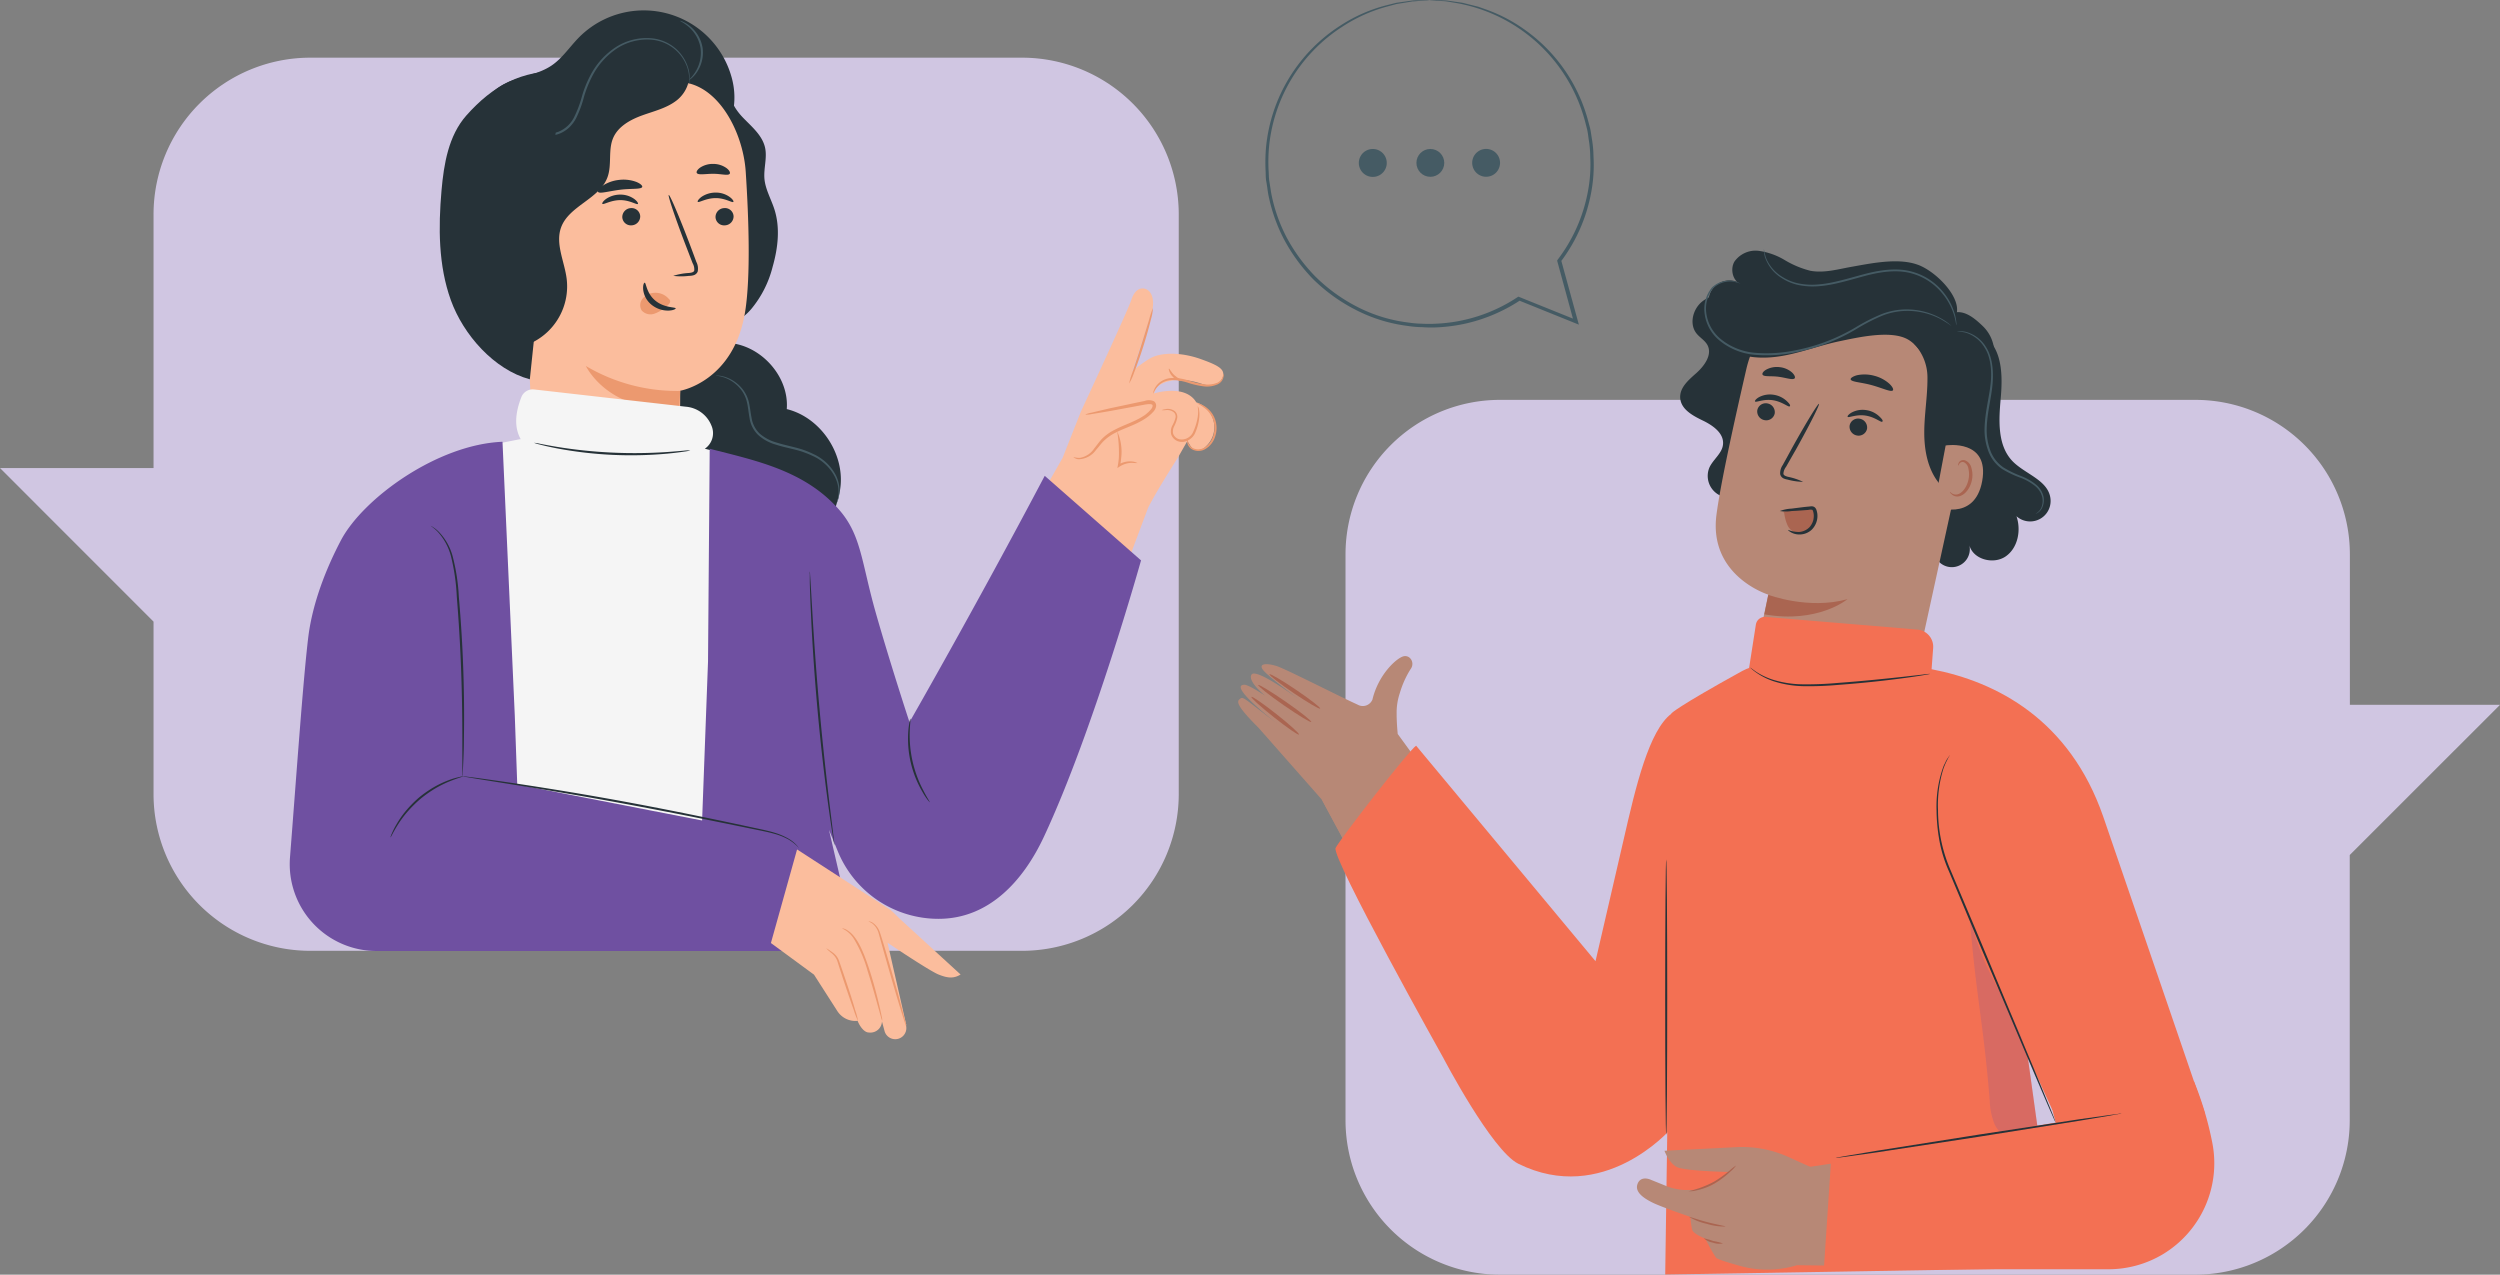 <svg xmlns="http://www.w3.org/2000/svg" viewBox="0 0 580 295.72"><rect x="0" y="0" width="580" height="295.72" fill="#808080" stroke="none"/><defs><style>.cls-1{fill:#d0c6e2;}.cls-2{fill:#b78876;}.cls-3{fill:#aa6551;}.cls-4{fill:#263238;}.cls-5{fill:#455b64;}.cls-6{fill:#fafbfb;}.cls-7{fill:#f37053;}.cls-8{opacity:0.2;}.cls-9{fill:#6f50a1;}.cls-10{fill:#fbbd9d;}.cls-11{fill:#ec996f;}.cls-12{fill:#f5f5f5;}</style></defs><title>estamos_aqui_art</title><g id="Camada_2" data-name="Camada 2"><g id="Camada_1-2" data-name="Camada 1"><path class="cls-1" d="M580,163.52H545.17V128.6a35.84,35.84,0,0,0-35.84-35.83H348a35.83,35.83,0,0,0-35.84,35.83V259.89A35.83,35.83,0,0,0,348,295.72h161.3a35.84,35.84,0,0,0,35.84-35.83V198.36Z"/><path class="cls-2" d="M306.62,185.46,292,168.87c-4-4-5.31-5.86-4.52-6.55,1-.93.6-.62,8.82,5.54,0,0-11.65-8.9-7.61-9,.71,0,2.69,1.14,4.8,2.53-2.88-2.45-3.68-4.1-3.13-4.89.94-1.36,8.06,3.58,11.34,6-2.68-2-7.79-5.88-8.69-7.09-1.23-1.66,1.27-1.53,3.3-.84,2.28.78,14.89,7.22,18.63,8.89a2.41,2.41,0,0,0,3.47-1.18c1.38-5.78,5.53-9.54,7.14-10s2.81,1.55,1.68,3a21.8,21.8,0,0,0-2.46,5.48,14.17,14.17,0,0,0-.75,4.74c0,1.86.13,3.44.25,4.78l13.36,18.34-22.35,13Z"/><path class="cls-3" d="M301.36,170.41c-.15.21-2.75-1.58-5.8-4s-5.4-4.53-5.23-4.73,2.77,1.6,5.81,4S301.51,170.2,301.36,170.41Z"/><path class="cls-3" d="M304.21,167.49c-.15.21-3-1.54-6.42-3.9s-6-4.46-5.89-4.67,3,1.53,6.42,3.9S304.36,167.28,304.21,167.49Z"/><path class="cls-3" d="M306.28,164.39c-.15.21-2.9-1.4-6.14-3.59s-5.76-4.16-5.62-4.37,2.89,1.39,6.14,3.59S306.42,164.17,306.28,164.39Z"/><path class="cls-2" d="M325.51,172.81l53.28,67.57-12.2,28.41s-14.61-3.23-19-9.39-40.92-73.94-40.92-73.94Z"/><path class="cls-4" d="M460.78,78.25c3.84,3.32,3.83,9.18,3.38,14.23s-.78,10.82,2.72,14.49c2.89,3,8.13,4.35,8.8,8.48a4.75,4.75,0,0,1-7.86,4.31c1.12,3.26.34,7.34-2.48,9.31s-7.56.76-8.44-2.57a4.18,4.18,0,1,1-8.22,1.49"/><path class="cls-4" d="M405.87,112.35a5,5,0,1,1-9.29-3.88c.88-1.92,3-3.31,3.16-5.41.24-2.55-2.36-4.37-4.66-5.48s-5-2.55-5.26-5.1,2-4.37,3.81-6,3.65-4.18,2.52-6.38c-.58-1.12-1.79-1.76-2.58-2.76-1.73-2.2-.82-5.7,1.38-7.42s5.26-2,8-1.47a73.41,73.41,0,0,1,8,2.43,33.43,33.43,0,0,0,26.64-3.49"/><path class="cls-2" d="M422.24,171.93A18.53,18.53,0,0,0,444,157.71L457.14,97.6a26.69,26.69,0,0,0-20.57-32.25l-1.37-.2a26.86,26.86,0,0,0-30.07,20.56c-2.92,12.69-6,26.74-6.9,33.64-1.91,14.29,12,18.6,12,18.6l-2.5,12a18.53,18.53,0,0,0,14.48,22Z"/><path class="cls-4" d="M407.7,95.13a2.05,2.05,0,0,0,1.66,2.34,2,2,0,0,0,2.37-1.53,2.06,2.06,0,0,0-1.66-2.34A2,2,0,0,0,407.7,95.13Z"/><path class="cls-4" d="M407.17,93.14c.22.3,1.93-.62,4.12-.29s3.63,1.66,3.91,1.43-.05-.62-.68-1.24a5.66,5.66,0,0,0-3.08-1.46,5.45,5.45,0,0,0-3.33.55C407.36,92.55,407.07,93,407.17,93.14Z"/><path class="cls-4" d="M429.12,98.68a2.07,2.07,0,0,0,1.66,2.35,2,2,0,0,0,2.37-1.53,2.07,2.07,0,0,0-1.66-2.35A2,2,0,0,0,429.12,98.68Z"/><path class="cls-4" d="M428.66,96.7c.21.3,1.92-.61,4.11-.29s3.64,1.66,3.91,1.43-.05-.62-.68-1.23a5.56,5.56,0,0,0-3.08-1.47,5.4,5.4,0,0,0-3.32.56C428.85,96.12,428.55,96.56,428.66,96.7Z"/><path class="cls-4" d="M418.32,111.79a14.62,14.62,0,0,0-3.46-1.16c-.56-.14-1.07-.33-1.11-.73a2.88,2.88,0,0,1,.62-1.6q1.08-1.92,2.28-4c3.19-5.73,5.58-10.48,5.35-10.6s-3,4.41-6.19,10.14q-1.15,2.13-2.22,4.06A3.3,3.3,0,0,0,413,110a1.45,1.45,0,0,0,.8,1,4.23,4.23,0,0,0,.93.27A14.8,14.8,0,0,0,418.32,111.79Z"/><path class="cls-4" d="M429.35,88c.13.63,2.36.66,4.88,1.35s4.5,1.69,4.92,1.21c.19-.23-.09-.85-.84-1.55a8.43,8.43,0,0,0-3.51-1.84,8.53,8.53,0,0,0-4-.11C429.84,87.33,429.3,87.73,429.35,88Z"/><path class="cls-4" d="M408.91,86.91c.31.56,1.89.26,3.71.5s3.31.83,3.74.36c.19-.23,0-.76-.58-1.33a5.14,5.14,0,0,0-2.9-1.26,5.21,5.21,0,0,0-3.11.57C409.06,86.16,408.77,86.64,408.91,86.91Z"/><path class="cls-4" d="M444,79.69l.06.07a11.37,11.37,0,0,1,3.11,7.87v.29c0,4.15-.74,8.28-.74,12.43s.8,8.48,3.4,11.72c1.06,1.33,3.13,2.45,4.35,1.25a3.67,3.67,0,0,0,.78-1.79c2.19-9.71,6.15-18,7.64-28.31A8.77,8.77,0,0,0,460,75.65c-1.93-1.86-4.32-3.84-6.87-3.06s-6.31,4.8-8.44,6.43"/><path class="cls-2" d="M451.39,103.35c.26-.07,10.22-1.47,8.48,8.24s-11.12,6-11.09,5.67S451.39,103.35,451.39,103.35Z"/><path class="cls-3" d="M452.4,114.12c.05,0,.15.15.41.33a1.71,1.71,0,0,0,1.26.25c1.1-.19,2.25-1.67,2.61-3.41a5.67,5.67,0,0,0,0-2.5,2,2,0,0,0-1-1.53.88.88,0,0,0-1.08.29c-.18.25-.15.45-.2.46s-.18-.2,0-.59a1.12,1.12,0,0,1,.49-.54,1.3,1.3,0,0,1,1-.08,2.41,2.41,0,0,1,1.49,1.82,5.75,5.75,0,0,1,.1,2.81c-.41,1.95-1.74,3.6-3.21,3.75a1.82,1.82,0,0,1-1.5-.53C452.38,114.35,452.37,114.13,452.4,114.12Z"/><path class="cls-4" d="M453.22,74.15c3-3.55-2.78-10.12-7.37-12.34s-11.27-.8-16.29.09c-3.17.56-6.39,1.51-9.55.92a21.94,21.94,0,0,1-5.95-2.48A16,16,0,0,0,408,58.19a6,6,0,0,0-5.61,2.5c-1.09,1.86-.33,4.74,1.74,5.34a4.84,4.84,0,1,0-2.58,8.69c-1.23-1.26-3.61.17-3.69,1.92s1.3,3.25,2.79,4.18c3.81,2.38,8.63,2.51,13.05,1.71s8.64-2.44,13-3.35,11.79-2.61,15.76-.52c2.92,1.54,4.52,5.56,6.39,5a6,6,0,0,0,3.72-3.93,17.14,17.14,0,0,0,.62-5.58"/><path class="cls-5" d="M472.23,119.21a1.54,1.54,0,0,0,.51-.22,2.91,2.91,0,0,0,1.05-1.2,4.25,4.25,0,0,0,.32-2.51,5,5,0,0,0-1.75-2.85,12.49,12.49,0,0,0-3.49-2,23.24,23.24,0,0,1-4.09-2,8.17,8.17,0,0,1-3-3.85,13.45,13.45,0,0,1-.86-5.25c.1-3.7,1.12-7.16,1.37-10.42s-.17-6.32-1.56-8.44a7.78,7.78,0,0,0-4.6-3.46,5.29,5.29,0,0,0-1.59-.16,2.15,2.15,0,0,0-.54.08,8.43,8.43,0,0,1,2.08.26,7.81,7.81,0,0,1,4.36,3.47c1.29,2,1.72,5,1.4,8.21s-1.31,6.65-1.42,10.45a13.93,13.93,0,0,0,.91,5.44,8.61,8.61,0,0,0,3.16,4.05,23.53,23.53,0,0,0,4.19,2,12.51,12.51,0,0,1,3.43,1.92,4.86,4.86,0,0,1,1.7,2.64,4.13,4.13,0,0,1-.22,2.38A3.28,3.28,0,0,1,472.23,119.21Z"/><path class="cls-5" d="M403.82,65.82l-.42-.22a2.77,2.77,0,0,0-.55-.21,4.41,4.41,0,0,0-.78-.2,5.81,5.81,0,0,0-4.89,1.5h0a7.82,7.82,0,0,0-1.74,5.79A9.61,9.61,0,0,0,399,79.06a14.84,14.84,0,0,0,8.08,3.25,32.66,32.66,0,0,0,9.59-.59,43.21,43.21,0,0,0,14.13-5.46,45.41,45.41,0,0,1,5.84-3,15.7,15.7,0,0,1,5.54-1.13,16.55,16.55,0,0,1,8,1.88,26,26,0,0,1,2.57,1.63,11.2,11.2,0,0,0-2.48-1.8,16.39,16.39,0,0,0-8.06-2.06,16,16,0,0,0-5.69,1.1,43.5,43.5,0,0,0-5.91,3,43.32,43.32,0,0,1-14,5.37,32.76,32.76,0,0,1-9.44.6,14.5,14.5,0,0,1-7.85-3.11,9.34,9.34,0,0,1-3.48-6.28,7.58,7.58,0,0,1,1.59-5.57h0a5.75,5.75,0,0,1,4.67-1.55A12,12,0,0,1,403.82,65.82Z"/><path class="cls-5" d="M409.22,57.74a5.6,5.6,0,0,0,.35,2.19,9.15,9.15,0,0,0,3.82,4.6,11.47,11.47,0,0,0,3.87,1.6,16.79,16.79,0,0,0,4.8.26C425.45,66.13,429,65,432.73,64s7.44-1.46,10.66-.6a13.9,13.9,0,0,1,7.24,4.7,14.54,14.54,0,0,1,2.77,5.21c.38,1.36.42,2.15.48,2.14a2.72,2.72,0,0,0,0-.57,10.19,10.19,0,0,0-.26-1.62,14,14,0,0,0-2.69-5.38A14.17,14.17,0,0,0,443.5,63c-3.33-.92-7.16-.41-10.89.57s-7.27,2.13-10.59,2.4a15.94,15.94,0,0,1-4.67-.2,11.1,11.1,0,0,1-3.77-1.49,9.18,9.18,0,0,1-3.83-4.38A14.5,14.5,0,0,1,409.22,57.74Z"/><path class="cls-3" d="M413.94,119.06a10.08,10.08,0,0,0,.75,2.76,3.41,3.41,0,0,0,2.08,1.86,3,3,0,0,0,2.8-.84,4.83,4.83,0,0,0,1.3-2.72c.15-.91,0-2.07-.91-2.37a2.44,2.44,0,0,0-1.14,0l-5.12.93"/><path class="cls-4" d="M414.84,122.93a6.85,6.85,0,0,0,2.55.49,3.74,3.74,0,0,0,2.39-1.09,3.91,3.91,0,0,0,1-3,3.54,3.54,0,0,0-.18-.81c-.12-.25-.09-.23-.3-.27s-.55,0-.83.06l-.85.06c-1.11.09-2.11.15-2.95.19a8.64,8.64,0,0,1-2.74,0,8.8,8.8,0,0,1,2.68-.56l2.93-.37.85-.09c.31,0,.55-.08.95-.08a1.15,1.15,0,0,1,.68.24,1.39,1.39,0,0,1,.38.56,4.6,4.6,0,0,1,.23,1,4.52,4.52,0,0,1-1.31,3.63A4.13,4.13,0,0,1,417.4,124a3.92,3.92,0,0,1-2-.56C415,123.2,414.81,123,414.84,122.93Z"/><path class="cls-3" d="M410.26,138s9.31,3.53,18.37,1c0,0-6.83,5.73-19.31,3.53Z"/><path class="cls-6" d="M424.47,270.4a8.64,8.64,0,0,1-1.28-1c-.4-.33-.89-.73-1.49-1.15s-1.24-.94-2-1.43-1.6-1.07-2.55-1.59-2-1.08-3-1.64a52.39,52.39,0,0,0-7.35-2.88,53,53,0,0,0-7.73-1.63c-1.21-.12-2.35-.27-3.43-.3s-2.09-.08-3-.07-1.75.06-2.48.09-1.36.08-1.87.14a11.16,11.16,0,0,1-1.61.11,10.64,10.64,0,0,1,1.58-.3c.51-.08,1.14-.17,1.88-.22s1.56-.16,2.49-.16,1.94,0,3,0,2.26.15,3.48.26a45.77,45.77,0,0,1,15.22,4.55c1.09.58,2.13,1.1,3.05,1.69s1.78,1.13,2.54,1.66,1.41,1.05,2,1.5,1.06.86,1.44,1.22A12,12,0,0,1,424.47,270.4Z"/><path class="cls-7" d="M370.16,223l7.59-32.82c2.9-12.35,6.33-24.21,12.1-25.62v3.82l-2.47,93.79s-15.44,17.59-35.14,7.81c-6.15-3.05-17.38-24.53-17.38-24.53s-26.08-46.61-25-48.73S326.91,174,328.54,173Z"/><path class="cls-7" d="M448.13,155.26c15.05,2.89,32,11.67,39.81,34.17,2.85,8.22,23.59,68.83,23.59,68.83l-35.37-.73L470.41,245l2.81,20.27,2.39,28.92-89.28,1.5.63-43.56.85-86.66s1-1.31,16.4-9.81C413.77,150.42,448.13,155.26,448.13,155.26Z"/><g class="cls-8"><path class="cls-9" d="M457,213.19c1.47,18.29,3.16,23.95,4.62,42.24a16.12,16.12,0,0,0,1,5.08,5.45,5.45,0,0,0,3.69,3.37c2.6.53,6,2.41,6.72-.14l-2.47-17.62a34.76,34.76,0,0,0-2.44-7.44c-5.48-12.16-7.51-12.87-11.09-25.49"/></g><path class="cls-7" d="M404.21,165.07l.3-1.9,2.85-18.26a2.13,2.13,0,0,1,2.28-1.79l35.15,2.94a4,4,0,0,1,3.7,4.32L447.7,161l-11,14.32-15.81,2.47"/><path class="cls-4" d="M386.56,199.39c.13,0,.24,14.3.24,31.94s-.11,31.94-.24,31.94-.24-14.3-.24-31.94S386.43,199.39,386.56,199.39Z"/><path class="cls-4" d="M476.92,260.45a.88.88,0,0,1-.12-.21l-.29-.63-1.07-2.43c-.93-2.15-2.24-5.21-3.86-9-3.23-7.62-7.66-18.1-12.56-29.66-2.43-5.81-4.75-11.33-6.86-16.36a30.92,30.92,0,0,1-2.27-7.43,41.42,41.42,0,0,1-.61-6.74,27.31,27.31,0,0,1,1.41-9.65c.1-.27.19-.53.29-.77l.32-.65a5.7,5.7,0,0,1,.55-1l.39-.57c.09-.12.14-.19.15-.18a17.59,17.59,0,0,0-1.53,3.21,28.16,28.16,0,0,0-1.24,9.59,35.31,35.31,0,0,0,2.95,14l6.9,16.34c4.84,11.59,9.23,22.08,12.43,29.72,1.55,3.79,2.82,6.86,3.71,9l1,2.47.25.64C476.9,260.37,476.92,260.45,476.92,260.45Z"/><path class="cls-4" d="M447.79,156.33a1.16,1.16,0,0,1-.42.11l-1.23.22c-1.07.18-2.62.41-4.54.67-3.84.52-9.16,1.13-15.06,1.56a75.89,75.89,0,0,1-8.35.3,24.22,24.22,0,0,1-6.74-1.15,15.6,15.6,0,0,1-4.11-2.08,11.46,11.46,0,0,1-1-.79,1.6,1.6,0,0,1-.3-.32s.48.36,1.38,1a16.28,16.28,0,0,0,4.11,1.91,24.19,24.19,0,0,0,6.65,1,80.77,80.77,0,0,0,8.29-.33c5.89-.43,11.21-1,15.06-1.41l4.55-.52A13.62,13.62,0,0,1,447.79,156.33Z"/><path class="cls-2" d="M511.07,264.79a24.82,24.82,0,0,1-24.13,29.51l-70-.77,1.84-22.66,60-8.95"/><path class="cls-2" d="M423.13,271.9c-.32.11-4.36-1.71-8-3.38a26,26,0,0,0-12.29-2.38l-16.68.84s1,2.76,2.8,3.74,12.14,1.18,12.14,1.18l-.53.55a12,12,0,0,1-8.31,3.63l-1.59,0a15.31,15.31,0,0,1-3.48-.68l-4.12-1.66c-1.24-.56-2.56-.47-3.1.78s-.13,2.7,3.27,4.41c1.9,1,8.94,3.39,8.94,3.39a16.67,16.67,0,0,0,.41,3c.3,1,3.07,2.05,3.07,2.05a36.18,36.18,0,0,0,2.46,4.41c.32.37,2.82,1.15,5.49,1.89a23.58,23.58,0,0,0,13.14-.1l6.36-1.89V272.32"/><path class="cls-3" d="M400.31,284.55a13.3,13.3,0,0,1-4.33-.62,13.62,13.62,0,0,1-4.08-1.59c0-.12,1.86.58,4.18,1.19S400.33,284.43,400.31,284.55Z"/><path class="cls-3" d="M399.73,288.46a4.27,4.27,0,0,1-2.35-.17,4.39,4.39,0,0,1-2.11-1,15.39,15.39,0,0,1,2.22.63A16.66,16.66,0,0,1,399.73,288.46Z"/><path class="cls-3" d="M402.77,270.4a7.09,7.09,0,0,1-1.28,1.37,21,21,0,0,1-3.64,2.76,14.37,14.37,0,0,1-4.26,1.64,6,6,0,0,1-1.88.2,24.21,24.21,0,0,0,5.93-2.21,27.9,27.9,0,0,0,3.65-2.61A9.81,9.81,0,0,1,402.77,270.4Z"/><path class="cls-7" d="M424.83,268.84l-1.7,25.63,65.92,0A24.64,24.64,0,0,0,501.76,291h0a24.64,24.64,0,0,0,11.49-25.89A76,76,0,0,0,509,250.87l-33.14,5.45,1.06,4.13Z"/><path class="cls-4" d="M492.18,258.31a3.63,3.63,0,0,1-.66.15l-1.93.35L482.5,260l-23.43,3.73-23.45,3.59-7.12,1-1.94.26a5.62,5.62,0,0,1-.68.06,3.56,3.56,0,0,1,.67-.16l1.92-.34,7.1-1.19L459,263.24l23.45-3.58,7.11-1,1.94-.25A2.91,2.91,0,0,1,492.18,258.31Z"/><path class="cls-1" d="M237.09,13.38H72A36.38,36.38,0,0,0,35.62,49.76v58.83H0l35.62,35.63v40A36.38,36.38,0,0,0,72,220.59H237.09a36.38,36.38,0,0,0,36.38-36.38V49.76A36.38,36.38,0,0,0,237.09,13.38Z"/><path class="cls-4" d="M169.65,19.6c-1.05,2.7.75,5.65,2.76,7.73s4.44,4.07,5.08,6.9c.53,2.37-.35,4.84-.14,7.26s1.55,4.7,2.31,7.07c1.38,4.29.82,9-.4,13.3a24.76,24.76,0,0,1-4.95,9.81,13.08,13.08,0,0,1-9.69,4.63,3.8,3.8,0,0,1-2.86-1,4.58,4.58,0,0,1-.83-2.54,248.41,248.41,0,0,1,0-56"/><path class="cls-4" d="M167.7,79.55c8-.35,15.46,7.35,14.83,15.36,8.13,2,13.88,10.94,12.29,19.16-.52,2.72-1.73,5.3-1.9,8.06-.18,3,.89,5.94,1.47,8.9a28,28,0,0,1-1.61,16c-1.27,3.06-3.63,6.22-6.94,6.31a6.79,6.79,0,0,1-5.57-3.26A17,17,0,0,1,178,143.8c-1.44-7.22-1.87-14.64-3.85-21.72s-5.83-14.07-12.24-17.69c-3.54-2-7.79-2.93-10.6-5.87a11.52,11.52,0,0,1-2.08-11.92,15.17,15.17,0,0,1,9.05-8.45"/><path class="cls-4" d="M112.06,26.22c-.1-3.43,3.08-6.09,6.28-7.35s6.75-1.73,9.6-3.65c2.52-1.7,4.22-4.34,6.35-6.51a21.15,21.15,0,0,1,35.57,9.7c1.23,4.89.39,10.68-3.47,13.93-4.47,3.77-11.1,2.93-16.84,1.76s-12.22-2.33-17,1c-2.88,2-4.54,5.34-6.3,8.39s-4,6.18-7.32,7.33-7.87-.84-8-4.36"/><path class="cls-10" d="M125.61,26.92a5.74,5.74,0,0,0-5.13,5.84h0l3.43,77.61c.14,9.17,13.54,14.32,23.35,14.09h0c9.91-.23,10.23-5.09,10.35-13.81.21-14.57.19-20,.2-20s12.52-2.11,15.08-18.46c1.27-8.12.83-21.45.12-32.33-.64-9.8-7.16-21.82-16.92-20.76Z"/><path class="cls-4" d="M170.19,50.16a2.09,2.09,0,0,1-2,2.12A2,2,0,0,1,166,50.4a2.09,2.09,0,0,1,2-2.12A2,2,0,0,1,170.19,50.16Z"/><path class="cls-4" d="M170.14,46.84c-.26.28-1.85-.89-4.11-.88s-3.9,1.14-4.15.86c-.12-.12.15-.61.86-1.14a5.82,5.82,0,0,1,3.33-1,5.46,5.46,0,0,1,3.26,1.05C170,46.23,170.26,46.72,170.14,46.84Z"/><path class="cls-4" d="M148.53,50.17a2.09,2.09,0,0,1-2,2.11,2,2,0,0,1-2.16-1.88,2.09,2.09,0,0,1,2-2.12A2,2,0,0,1,148.53,50.17Z"/><path class="cls-4" d="M148,47.31c-.26.28-1.85-.89-4.1-.88s-3.91,1.14-4.15.86c-.12-.12.14-.61.86-1.14a5.81,5.81,0,0,1,3.32-1,5.47,5.47,0,0,1,3.27,1.05C147.86,46.7,148.1,47.19,148,47.31Z"/><path class="cls-4" d="M156.19,64a14.48,14.48,0,0,1,3.66-.67c.58-.06,1.12-.18,1.22-.57a2.91,2.91,0,0,0-.39-1.71L159,56.69c-2.38-6.23-4.1-11.36-3.85-11.46s2.38,4.89,4.76,11.13c.58,1.53,1.12,3,1.64,4.4a3.35,3.35,0,0,1,.31,2.26,1.47,1.47,0,0,1-1,.85,3.66,3.66,0,0,1-1,.13A14.75,14.75,0,0,1,156.19,64Z"/><path class="cls-11" d="M157.81,90.7a41.57,41.57,0,0,1-21.89-5.79s5.33,11.21,21.68,9.64Z"/><path class="cls-11" d="M155.25,69.45a4.06,4.06,0,0,0-3.64-1.5,3.71,3.71,0,0,0-2.56,1.38,2.35,2.35,0,0,0-.18,2.69,2.74,2.74,0,0,0,3,.74A8.52,8.52,0,0,0,154.71,71a2.51,2.51,0,0,0,.64-.66.75.75,0,0,0,0-.84"/><path class="cls-4" d="M149.56,65.59c.37,0,.38,2.43,2.48,4.16s4.7,1.46,4.72,1.8c0,.15-.58.48-1.68.51a6.09,6.09,0,0,1-3.94-1.37,5.28,5.28,0,0,1-1.92-3.48C149.12,66.18,149.39,65.58,149.56,65.59Z"/><path class="cls-4" d="M149,43.36c-.22.62-2.47.33-5.12.66s-4.78,1-5.13.5c-.16-.27.21-.84,1.07-1.44a8.63,8.63,0,0,1,3.8-1.34,8.54,8.54,0,0,1,4,.46C148.58,42.59,149.07,43.07,149,43.36Z"/><path class="cls-4" d="M169.29,40.32c-.39.51-1.95,0-3.82,0s-3.44.36-3.81-.18c-.16-.26.09-.77.78-1.26a5.36,5.36,0,0,1,3.1-.85,5.26,5.26,0,0,1,3.05,1C169.25,39.54,169.47,40.07,169.29,40.32Z"/><path class="cls-4" d="M114.2,80.68a14.52,14.52,0,0,0,17.26-16.05c-.51-4-2.67-8.09-1.28-11.89,1.84-5,8.88-6.57,10.74-11.58,1.09-2.91.11-6.32,1.34-9.17,1.16-2.68,4-4.23,6.73-5.22s5.7-1.68,8-3.48,3.74-5.18,2.26-7.69a155.07,155.07,0,0,0-35.71,8.67c-2.66,1-5.46,2.2-7,4.57s-1.59,5.75-1.45,8.75c.69,14.67-1.55,28.42-.86,43.09"/><path class="cls-5" d="M110.3,76.07A1.09,1.09,0,0,1,110,76a4.73,4.73,0,0,1-.75-.36,5.54,5.54,0,0,1-2-2.41,8.15,8.15,0,0,1-.53-5,15.82,15.82,0,0,1,3-5.93,43.22,43.22,0,0,0,4.48-6.6,10.18,10.18,0,0,0,1.09-4.21,13.61,13.61,0,0,0-1-4.54,13.92,13.92,0,0,1-1-4.94,11,11,0,0,1,5.31-8.93A12.64,12.64,0,0,1,124,31.57a22.93,22.93,0,0,0,5.39-.94,7,7,0,0,0,3.79-3.41A26.7,26.7,0,0,0,135,22.4a25.07,25.07,0,0,1,1.84-4.67A17.42,17.42,0,0,1,143,10.85a13.19,13.19,0,0,1,7.76-2,9.91,9.91,0,0,1,6.1,2.5,9.69,9.69,0,0,1,2.73,4.19,7.75,7.75,0,0,1,.38,3.14,4.67,4.67,0,0,1-.19,1.09s.06-.38.1-1.09a8.37,8.37,0,0,0-.46-3.08,9.59,9.59,0,0,0-8.68-6.41,12.92,12.92,0,0,0-7.53,2,17.07,17.07,0,0,0-5.94,6.75,25.77,25.77,0,0,0-1.8,4.59,25.64,25.64,0,0,1-1.82,4.91A8.26,8.26,0,0,1,132,29.62a7.11,7.11,0,0,1-2.38,1.46,23.42,23.42,0,0,1-5.5,1,12.18,12.18,0,0,0-5.2,1.47A10.58,10.58,0,0,0,113.79,42a13.47,13.47,0,0,0,.93,4.79,14.22,14.22,0,0,1,1,4.69,10.54,10.54,0,0,1-1.15,4.38A42.12,42.12,0,0,1,110,62.52a15.86,15.86,0,0,0-3,5.79,8,8,0,0,0,.44,4.83,5.51,5.51,0,0,0,1.92,2.4C109.94,75.94,110.32,76,110.3,76.07Z"/><path class="cls-5" d="M157.79,4.83a1.72,1.72,0,0,1,.63.2A6.8,6.8,0,0,1,160,6a8.14,8.14,0,0,1,3,5.09,8.11,8.11,0,0,1-1.36,5.73,6.71,6.71,0,0,1-1.2,1.34,1.83,1.83,0,0,1-.55.37c-.07-.07.69-.64,1.47-1.9a8.36,8.36,0,0,0,1.17-5.47,8.34,8.34,0,0,0-2.72-4.9C158.64,5.24,157.75,4.92,157.79,4.83Z"/><path class="cls-5" d="M194,117a11.56,11.56,0,0,0,.47-1.73,8,8,0,0,0-.8-4.7,10.77,10.77,0,0,0-5.16-4.81,21.53,21.53,0,0,0-4-1.43c-1.44-.37-3-.68-4.5-1.17a10.29,10.29,0,0,1-4.12-2.25,6.91,6.91,0,0,1-2-3.93c-.25-1.37-.34-2.67-.64-3.84a7.5,7.5,0,0,0-1.49-2.94,8.46,8.46,0,0,0-3.95-2.69c-1.1-.33-1.76-.33-1.75-.38a1.53,1.53,0,0,1,.47,0,6.73,6.73,0,0,1,1.33.21A8.47,8.47,0,0,1,172,89.94,8,8,0,0,1,173.66,93c.33,1.21.43,2.53.69,3.86a6.46,6.46,0,0,0,1.83,3.67,9.87,9.87,0,0,0,3.95,2.13c1.49.48,3,.79,4.47,1.18a20,20,0,0,1,4.09,1.49,11,11,0,0,1,5.27,5,7.91,7.91,0,0,1,.67,4.89,5.49,5.49,0,0,1-.41,1.28C194.08,116.83,194,117,194,117Z"/><path class="cls-4" d="M122.92,88c-8.28-2.22-15.43-10.32-18.33-18.38s-2.9-16.87-2.16-25.41c.54-6.18,1.63-12.72,5.73-17.38,6.2-7,12.9-10.6,22.25-10.31"/><path class="cls-12" d="M171.24,106.05l-7.72-1.94a4.38,4.38,0,0,0,1.53-5.38,7,7,0,0,0-5.89-4.37l-35.19-4a2.83,2.83,0,0,0-3,1.74q-2.34,5.94-.16,9.79h-.16l-6.78,1.35L102.46,204.65l75.27-3.52Z"/><path class="cls-4" d="M160.17,104.49a7.7,7.7,0,0,1-1.42.28c-.91.14-2.24.31-3.89.47a92.25,92.25,0,0,1-12.92.28A92.59,92.59,0,0,1,129.1,104c-1.63-.32-2.93-.62-3.83-.86a8.69,8.69,0,0,1-1.38-.41,8.23,8.23,0,0,1,1.42.23c.91.18,2.22.43,3.85.7A110.77,110.77,0,0,0,142,105a112.06,112.06,0,0,0,12.88-.14c1.64-.12,3-.23,3.89-.32A8.54,8.54,0,0,1,160.17,104.49Z"/><path class="cls-10" d="M211.54,167.71l35-61.51,4.21-10.67s10.92-23.47,11.68-25.86c.88-2.76,2.42-3,3.42-2.6,1.55.61,2.05,2.92,1.36,5.32-.23.82-4.48,13.71-4.48,13.71a32.3,32.3,0,0,1,3.63-2.68c2.68-1.81,7.61-1.75,12.17-.13s5.69,2.48,5.15,4.28A2.41,2.41,0,0,1,282.25,89a4.69,4.69,0,0,1-3.38.07c-7.33-2.5-10.58.81-10.58.81l-.56,1.4s5.52-1.77,8.65.73a4.54,4.54,0,0,1,1.15,1.33,6.06,6.06,0,0,1,2.24,10.22,2.51,2.51,0,0,1-2.78.7,3.17,3.17,0,0,1-1.05-1.21,5.78,5.78,0,0,0-.5-.69l-2.1,3.69s-5.15,8.05-7,11.8l-24.1,64.23a17,17,0,0,1-22.18,9.84h0A17,17,0,0,1,211.54,167.71Z"/><path class="cls-10" d="M249,106c1.24.81,2.95.26,4.06-.7S254.9,103,256,102c3.11-3.12,8.33-3.41,11.3-6.68.41-.45.78-1.14.43-1.64s-1-.41-1.59-.3l-14.33,2.84"/><path class="cls-11" d="M251.76,96.19a5.57,5.57,0,0,1,1.52-.46c1-.25,2.42-.58,4.2-1l6.25-1.33,1.81-.37a2.88,2.88,0,0,1,2.19.07,1.24,1.24,0,0,1,.46,1.3,2.51,2.51,0,0,1-.56,1.06A9.47,9.47,0,0,1,266,96.91c-2.39,1.65-5,2.33-7.09,3.42a11,11,0,0,0-2.72,1.86c-.74.71-1.31,1.53-1.93,2.22a5.12,5.12,0,0,1-3.79,2.13A1.87,1.87,0,0,1,249,106a4.08,4.08,0,0,0,1.5.23,5,5,0,0,0,3.36-2.19c.57-.69,1.12-1.53,1.9-2.33a11.06,11.06,0,0,1,2.85-2c2.15-1.16,4.76-1.88,7-3.42A9,9,0,0,0,267,95c.4-.46.54-1,.25-1.15s-.95-.09-1.56,0l-1.81.34-6.29,1.16c-1.79.31-3.24.55-4.25.7A5.66,5.66,0,0,1,251.76,96.19Z"/><path class="cls-11" d="M267.54,91.31a6.1,6.1,0,0,1,1.64-2.22,4.67,4.67,0,0,1,2.77-.91,12.1,12.1,0,0,1,3.65.62,19.5,19.5,0,0,0,3.75.85,6,6,0,0,0,3.15-.49,2.35,2.35,0,0,0,1.34-1.67,1.41,1.41,0,0,0,0-.79c-.06,0-.05.28-.19.74a2.27,2.27,0,0,1-1.3,1.38,6,6,0,0,1-2.94.34,22.06,22.06,0,0,1-3.65-.88,11.55,11.55,0,0,0-3.82-.59,4.94,4.94,0,0,0-3,1.11,4.35,4.35,0,0,0-1.24,1.74C267.52,91,267.51,91.3,267.54,91.31Z"/><path class="cls-11" d="M267.49,71.46a16.74,16.74,0,0,0-.86,2.56c-.54,1.77-1.19,3.87-1.91,6.2s-1.44,4.42-2,6.18a15.55,15.55,0,0,0-.77,2.59,12.44,12.44,0,0,0,1.13-2.46c.61-1.55,1.39-3.72,2.16-6.15s1.38-4.64,1.77-6.26A12,12,0,0,0,267.49,71.46Z"/><path class="cls-11" d="M269.52,95.16a3.88,3.88,0,0,0,.85,0,2.46,2.46,0,0,1,2,.54,1.32,1.32,0,0,1,.33,1.28,7.4,7.4,0,0,1-.66,1.64,3,3,0,0,0-.34,2.12,2.57,2.57,0,0,0,1.64,1.65,2.9,2.9,0,0,0,2.3-.23,3.61,3.61,0,0,0,1.53-1.49,11.75,11.75,0,0,0,1-3.32,7.09,7.09,0,0,0,0-2.34,1.62,1.62,0,0,0-.33-.8s.07.3.12.83a8.52,8.52,0,0,1-.19,2.24,13.4,13.4,0,0,1-1.07,3.16,2.91,2.91,0,0,1-3.22,1.44,2.09,2.09,0,0,1-1.32-1.29,2.6,2.6,0,0,1,.29-1.77,7.45,7.45,0,0,0,.65-1.76,1.75,1.75,0,0,0-.51-1.64,2.62,2.62,0,0,0-2.3-.47A2,2,0,0,0,269.52,95.16Z"/><path class="cls-11" d="M275.57,101.65s-.19.24-.17.75a2.37,2.37,0,0,0,1.08,1.81,3.12,3.12,0,0,0,3.11,0,5.11,5.11,0,0,0,2.35-3,6.19,6.19,0,0,0,0-3.81,5.93,5.93,0,0,0-1.71-2.58,5.73,5.73,0,0,0-1.79-1.08,1.66,1.66,0,0,0-.74-.16A10,10,0,0,1,280,95.13a5.78,5.78,0,0,1,1.46,6,4.8,4.8,0,0,1-2.08,2.73,2.79,2.79,0,0,1-2.67.08,2.22,2.22,0,0,1-1.07-1.51C275.53,101.93,275.61,101.66,275.57,101.65Z"/><path class="cls-11" d="M263.9,107.44s-.42-.29-1.24-.38a5.09,5.09,0,0,0-3.21.77l.39.26a13.78,13.78,0,0,0,.27-1.81,11.5,11.5,0,0,0-.94-6.25,29.27,29.27,0,0,1,.4,6.2,17.51,17.51,0,0,1-.23,1.76l-.11.6.5-.33a5.45,5.45,0,0,1,2.92-.88A12.25,12.25,0,0,0,263.9,107.44Z"/><path class="cls-11" d="M271.19,85.52c-.14,0,.06,1.11,1,2s2.08.92,2.08.77-.88-.42-1.73-1.17S271.34,85.47,271.19,85.52Z"/><path class="cls-9" d="M161.85,218.74l36.63.36-6.16-26.58,2.06,5a25.23,25.23,0,0,0,23.35,15.65h0c11.58,0,19.59-8.61,24.49-19.11,11.46-24.54,22.5-64.05,22.5-64.05l-22.34-19.62C226.22,141,211,167.54,211,167.54s-4.39-13.34-7.78-25.23-3.36-18.15-8.57-24.08c-8-9.12-19.41-11.39-30-14.12l-.39,49.37-2.43,65.26"/><path class="cls-9" d="M120,182l66.7,13,3.25,25.63H87.64a20.15,20.15,0,0,1-20.36-21.73c1.47-18.68,3.07-41.69,4.28-51.41,1-7.59,4-15.43,7.56-22.18,5.16-9.72,22.37-22.21,37.46-22.82L119.43,166"/><path class="cls-4" d="M107.26,180.11a2.4,2.4,0,0,1,0-.61c0-.45,0-1,0-1.75,0-1.57,0-3.75,0-6.42,0-5.43-.09-12.92-.51-21.19-.21-4.13-.48-8.07-.77-11.64a48,48,0,0,0-1.34-9.39,13.36,13.36,0,0,0-2.94-5.57c-1-1.09-1.8-1.49-1.76-1.55a7.39,7.39,0,0,1,1.89,1.42A13,13,0,0,1,105,129a46.11,46.11,0,0,1,1.45,9.44c.31,3.58.6,7.52.81,11.66.42,8.27.47,15.78.37,21.21,0,2.71-.12,4.91-.19,6.43l-.09,1.74A2.7,2.7,0,0,1,107.26,180.11Z"/><path class="cls-4" d="M185.37,196.77a10.29,10.29,0,0,0-2.43-2,15.17,15.17,0,0,0-3.41-1.36c-1.38-.39-3-.7-4.77-1.06-7.13-1.45-17-3.48-27.88-5.51s-20.82-3.69-28-4.84l-8.51-1.36-2.31-.39a4.08,4.08,0,0,1-.8-.17,6.93,6.93,0,0,1,.81.07l2.33.3c2,.27,4.93.68,8.53,1.21,7.19,1.07,17.12,2.66,28,4.7s20.75,4.12,27.86,5.66c1.77.38,3.39.71,4.78,1.13a15.34,15.34,0,0,1,3.43,1.46,8,8,0,0,1,1.83,1.48,4.59,4.59,0,0,1,.39.48C185.34,196.71,185.38,196.76,185.37,196.77Z"/><path class="cls-4" d="M107.46,180.11c0,.09-1.23.38-3.13,1.15a25.72,25.72,0,0,0-3.23,1.59,28,28,0,0,0-3.6,2.53,29.42,29.42,0,0,0-3.11,3.11,25.15,25.15,0,0,0-2.13,2.91c-1.09,1.74-1.59,2.92-1.67,2.88a3.16,3.16,0,0,1,.29-.85A18.1,18.1,0,0,1,92,191.22a22.29,22.29,0,0,1,2.08-3,26.86,26.86,0,0,1,3.14-3.2,26.27,26.27,0,0,1,3.69-2.54,22.84,22.84,0,0,1,3.32-1.53,17.16,17.16,0,0,1,2.36-.69A3.47,3.47,0,0,1,107.46,180.11Z"/><path class="cls-4" d="M193.6,196.08a2.7,2.7,0,0,1-.14-.64q-.12-.69-.3-1.83c-.26-1.6-.6-3.91-1-6.77-.78-5.72-1.73-13.65-2.52-22.42s-1.27-16.75-1.52-22.52c-.13-2.88-.21-5.22-.25-6.83,0-.77,0-1.39,0-1.86a2.48,2.48,0,0,1,0-.65,4.13,4.13,0,0,1,.07.65l.12,1.85c.1,1.67.23,4,.4,6.82.34,5.77.87,13.72,1.66,22.49s1.68,16.7,2.37,22.43c.35,2.82.63,5.13.83,6.78.09.77.16,1.38.22,1.85A4.48,4.48,0,0,1,193.6,196.08Z"/><path class="cls-4" d="M215.72,186.14s-.22-.2-.54-.61A16.12,16.12,0,0,1,214,183.7a24.33,24.33,0,0,1-3.28-14,16.85,16.85,0,0,1,.29-2.19,2.49,2.49,0,0,1,.21-.78c.08,0-.1,1.15-.16,3a27.44,27.44,0,0,0,3.24,13.82C215.12,185.16,215.78,186.09,215.72,186.14Z"/><path class="cls-10" d="M210.17,237.81a2.57,2.57,0,0,1-2.82,3.26h0a2.56,2.56,0,0,1-2.12-1.81l-.78-2.9.12,0a2.69,2.69,0,0,1-3,3.18h0c-1.21,0-2.26-1.77-2.6-2.7h0a5,5,0,0,1-4.7-2.26l-5.42-8.46-10-7.34,6.07-21.71,21.62,14c.84.66,1,.94,2.32,2.19l14,12.83c-1.58.95-2.92.88-5.11,0s-11.84-7.38-11.84-7.38l4.35,19.08"/><path class="cls-11" d="M191.68,220s.25.11.64.38l.72.5a4.27,4.27,0,0,1,.89.77,4.06,4.06,0,0,1,.73,1.26c.17.48.35,1,.53,1.51.37,1.08.77,2.25,1.18,3.47.83,2.47,1.55,4.72,2,6.35a15.75,15.75,0,0,1,.71,2.67,16.13,16.13,0,0,1-1-2.57c-.58-1.6-1.35-3.83-2.17-6.3-.41-1.22-.79-2.39-1.15-3.48l-.48-1.52a3.63,3.63,0,0,0-.63-1.17,4.14,4.14,0,0,0-.79-.78l-.66-.56C191.85,220.17,191.66,220,191.68,220Z"/><path class="cls-11" d="M204.68,236.82a3.69,3.69,0,0,1-.31-.9l-.69-2.47c-.58-2.09-1.38-5-2.38-8.13a29.87,29.87,0,0,0-3.32-7.7,6.44,6.44,0,0,0-1.78-1.76c-.5-.32-.83-.41-.81-.46a.62.62,0,0,1,.24,0,3,3,0,0,1,.67.25,6.21,6.21,0,0,1,1.95,1.73c1.38,1.75,2.49,4.61,3.51,7.76s1.75,6.07,2.25,8.18c.25,1.06.43,1.92.55,2.52A3.14,3.14,0,0,1,204.68,236.82Z"/><path class="cls-11" d="M210.26,238.13a5,5,0,0,1-.38-1c-.23-.73-.52-1.63-.85-2.69-.71-2.28-1.64-5.44-2.65-8.94s-1.86-6.56-2.54-9a4.33,4.33,0,0,0-1.48-2.26,5,5,0,0,0-.89-.47s.1,0,.27,0a2.41,2.41,0,0,1,.73.31,4.33,4.33,0,0,1,1.69,2.3c.76,2.28,1.66,5.44,2.68,8.94s1.9,6.67,2.51,9c.28,1.08.52,2,.71,2.74A4.4,4.4,0,0,1,210.26,238.13Z"/><path class="cls-5" d="M341.55,37.79a3.23,3.23,0,1,0,3.23-3.24A3.23,3.23,0,0,0,341.55,37.79Z"/><circle class="cls-5" cx="331.84" cy="37.79" r="3.23"/><path class="cls-5" d="M315.69,36.17A3.24,3.24,0,1,0,320.11,35,3.24,3.24,0,0,0,315.69,36.17Z"/><path class="cls-5" d="M331.64,0H331l-1.92.06c-.42,0-.9,0-1.42.06L326,.36l-2,.28-2.21.55a35.75,35.75,0,0,0-10.71,4.67,37.82,37.82,0,0,0-17.37,28.42,40.47,40.47,0,0,0-.1,5.18c.06.87,0,1.76.17,2.65s.27,1.77.4,2.66a38.43,38.43,0,0,0,3.6,10.55,40.56,40.56,0,0,0,6.89,9.47,39.81,39.81,0,0,0,9.92,7.13,36.14,36.14,0,0,0,12.09,3.71,23.06,23.06,0,0,0,3.22.27,29.56,29.56,0,0,0,3.26.06,39.13,39.13,0,0,0,6.53-.82,38.29,38.29,0,0,0,13-5.47l-.39,0L365.51,75l.79.32-.23-.82q-2-7.29-3.89-14.15l-.07.34a37.86,37.86,0,0,0,7.07-16.17,34.31,34.31,0,0,0,.51-8.29,26.17,26.17,0,0,0-.37-4l-.3-1.94c-.12-.63-.31-1.25-.47-1.87A37.8,37.8,0,0,0,353.78,6.92,36.3,36.3,0,0,0,345,2.28l-2-.71-1.88-.47L339.41.67c-.55-.11-1.09-.16-1.59-.24-1-.13-1.88-.3-2.65-.34L333.23,0,332,0h-.4a1.37,1.37,0,0,0,.4.06l1.18.09,1.93.13c.77.06,1.64.26,2.63.4a37.68,37.68,0,0,1,30.11,27.94c.15.61.33,1.21.45,1.84s.19,1.26.28,1.9a25.15,25.15,0,0,1,.35,3.91,33.42,33.42,0,0,1-.53,8.12,37.3,37.3,0,0,1-7,15.83l-.12.16,0,.19q1.88,6.86,3.86,14.16l.56-.5-13.23-5.33-.21-.08-.19.12A37.1,37.1,0,0,1,333.1,75.1a28.26,28.26,0,0,1-3.19,0,23.77,23.77,0,0,1-3.15-.27,35.18,35.18,0,0,1-11.83-3.62,39.09,39.09,0,0,1-9.71-7A39.73,39.73,0,0,1,298.46,55a37.15,37.15,0,0,1-3.56-10.31c-.14-.88-.27-1.75-.41-2.62s-.11-1.74-.18-2.59a39.14,39.14,0,0,1,.08-5.09A37.37,37.37,0,0,1,311.31,6.27a35.84,35.84,0,0,1,10.54-4.76L324,.93l2-.32,1.68-.28c.51,0,1-.07,1.4-.1L331,.09A2.6,2.6,0,0,0,331.64,0Z"/></g></g></svg>